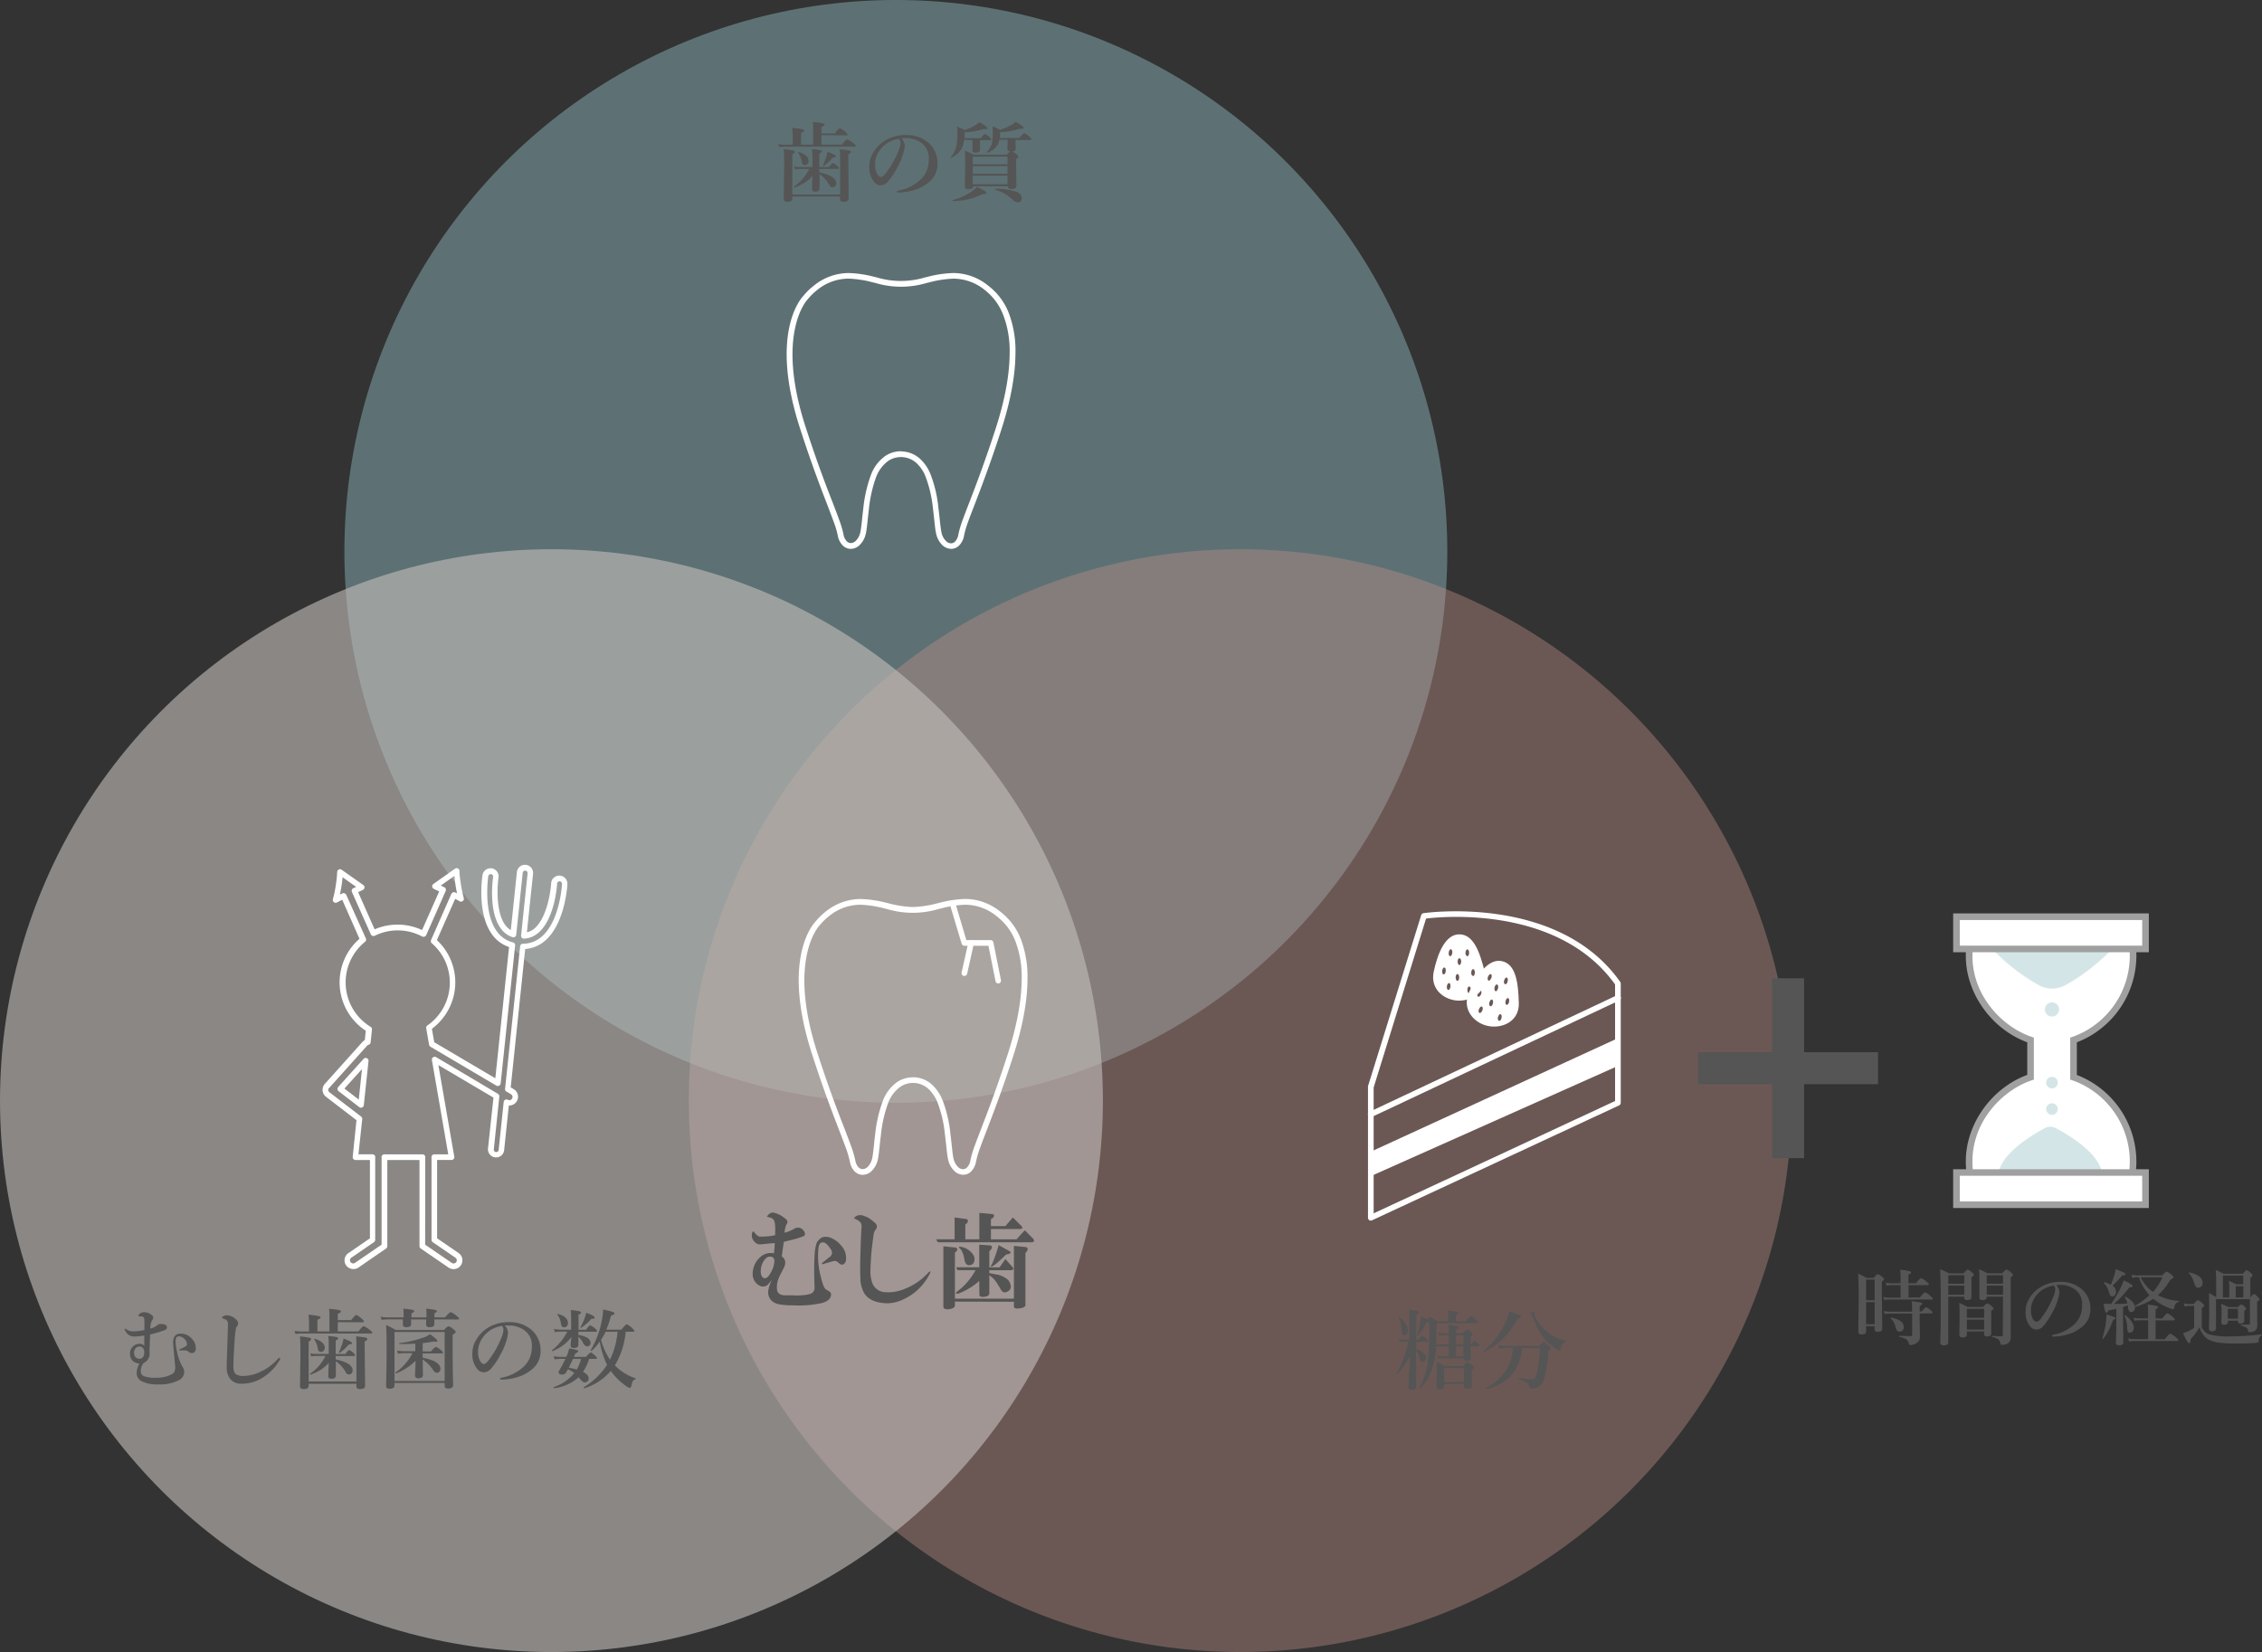<svg xmlns="http://www.w3.org/2000/svg" viewBox="0 0 599.66 438"><rect x="0" y="0" width="599.66" height="438" fill="#333333" stroke="none"/><defs><style>.cls-1{fill:#fff;}.cls-2{fill:#a0a0a0;}.cls-3{opacity:0.45;}.cls-4{fill:#91bdc3;}.cls-5{opacity:0.4;}.cls-6{fill:#be8f84;}.cls-7{opacity:0.6;}.cls-8{fill:#c4bfbc;}.cls-9{fill:#555;}</style></defs><g id="レイヤー_2" data-name="レイヤー 2"><g id="レイヤー_2-2" data-name="レイヤー 2"><path class="cls-1" d="M549.67,285.6v-9.87a23.77,23.77,0,0,0,15.79-22.28,24.88,24.88,0,0,0-1.13-7.43H523.12a24.88,24.88,0,0,0-1.13,7.43c0,10.45,7.48,19.29,16.28,22.28v9.87c-8.8,3-16.28,11.83-16.28,22.28a24.88,24.88,0,0,0,1.13,7.43h41.21a24.88,24.88,0,0,0,1.13-7.43A23.77,23.77,0,0,0,549.67,285.6Z"/><path class="cls-2" d="M565,316.18h-42.5l-.19-.61a26,26,0,0,1-1.17-7.69c0-9.87,6.82-19.39,16.29-22.9v-8.63c-9.47-3.51-16.29-13-16.29-22.9a26,26,0,0,1,1.17-7.69l.19-.61H565l.19.61a25.66,25.66,0,0,1,1.17,7.69,24.66,24.66,0,0,1-15.78,22.9V285a24.66,24.66,0,0,1,15.78,22.9,25.66,25.66,0,0,1-1.17,7.69Zm-41.2-1.75h39.9a24.14,24.14,0,0,0,.91-6.55,22.84,22.84,0,0,0-15.19-21.45l-.6-.2V275.1l.6-.2a22.84,22.84,0,0,0,15.19-21.45,24.14,24.14,0,0,0-.91-6.55h-39.9a24.13,24.13,0,0,0-.9,6.55c0,10.59,7.89,18.8,15.69,21.45l.59.2v11.13l-.59.2c-7.8,2.65-15.69,10.86-15.69,21.45A24.13,24.13,0,0,0,523.77,314.43Z"/><g class="cls-3"><circle class="cls-4" cx="237.49" cy="146.19" r="146.19"/></g><g class="cls-5"><circle class="cls-6" cx="328.79" cy="291.81" r="146.19"/></g><g class="cls-7"><circle class="cls-8" cx="146.19" cy="291.81" r="146.19"/></g><path class="cls-9" d="M217.77,35.83v2.51h5.41c.76-.94,1.23-1.4,1.42-1.4a6.15,6.15,0,0,1,1.6,1c.45.34.68.58.68.71s-.1.24-.3.24H208a9.29,9.29,0,0,0-1.42.13l-.26-.84a7.66,7.66,0,0,0,1.58.18h2.26v-2.2A20.13,20.13,0,0,0,210,33.9c2.14.18,3.2.4,3.2.68s-.27.43-.83.64v3.12h3.19v-4c0-.53,0-1.21-.09-2,2.1.16,3.16.38,3.16.66s-.29.44-.86.65v1.7h3.56c.71-.92,1.17-1.38,1.36-1.38a5.49,5.49,0,0,1,1.43,1q.57.48.57.72c0,.15-.1.22-.29.22Zm-7.72,15.74h12.66V42.26a24.61,24.61,0,0,0-.09-2.7c1.43.15,2.29.27,2.57.34s.4.21.4.39-.23.43-.69.63v2L225,52.6q0,.9-1.29.9a1.18,1.18,0,0,1-.86-.24.8.8,0,0,1-.16-.55V52.1H210.05v.46c0,.63-.4.94-1.21.94a1.42,1.42,0,0,1-.86-.19.68.68,0,0,1-.21-.57l.11-8.7c0-2.17,0-3.68-.14-4.5a22,22,0,0,1,2.5.34c.31.09.47.23.47.41s-.22.42-.66.63Zm5.33-4.92a10.77,10.77,0,0,1-2.23,1.89,15.71,15.71,0,0,1-2.58,1.22h0c-.08,0-.12-.05-.12-.17a.12.12,0,0,1,0-.09,12.16,12.16,0,0,0,4.06-4.7h-2.67a5.65,5.65,0,0,0-1.11.13l-.25-.84a4.91,4.91,0,0,0,1.26.18h3.64V41.69a16.55,16.55,0,0,0-.13-2.17,20.94,20.94,0,0,1,2.23.29c.29.08.43.18.43.33s-.23.36-.69.56v3.58h2.57c.49-.7.84-1.06,1.05-1.06a3.37,3.37,0,0,1,1.1.73c.31.29.46.5.46.63s-.1.23-.3.23h-4.88v.87q4.49,1,4.48,2.9a1.11,1.11,0,0,1-.31.83,1,1,0,0,1-.7.27c-.31,0-.59-.2-.83-.62a8.73,8.73,0,0,0-2.61-2.89l0,3.77c0,.58-.39.88-1.17.88-.54,0-.81-.21-.81-.62,0-.2,0-.66,0-1.41C215.35,47.8,215.37,47.08,215.38,46.65Zm-1-4a1.15,1.15,0,0,1-.33.85,1,1,0,0,1-.71.28c-.42,0-.69-.26-.78-.79a6,6,0,0,0-1-2.58.13.13,0,0,1,0-.07s0-.06.08-.06h.07C213.42,40.81,214.33,41.6,214.33,42.6Zm7.22-1.24q0,.39-.81.36a13.27,13.27,0,0,1-2.51,2.3s0,0,0,0-.14,0-.14-.15,0,0,0,0c.23-.52.49-1.2.78-2a15.37,15.37,0,0,0,.44-1.68C220.79,40.74,221.55,41.14,221.55,41.36Z"/><path class="cls-9" d="M239,36.71a2.85,2.85,0,0,1,.86,1.89,8.46,8.46,0,0,1-.51,2.43,15.84,15.84,0,0,1-1.45,3.32,17.85,17.85,0,0,1-2.56,3.84,2.54,2.54,0,0,1-1.91.94,2.25,2.25,0,0,1-1.74-.9A6.08,6.08,0,0,1,230.46,44a6.69,6.69,0,0,1,1-3.49,9.2,9.2,0,0,1,3.11-3.22,10.33,10.33,0,0,1,5.56-1.5,8.92,8.92,0,0,1,5.71,1.8,7.12,7.12,0,0,1,2.69,5.84,6.09,6.09,0,0,1-2.11,4.74,10.36,10.36,0,0,1-3.41,2,15,15,0,0,1-4.72.88c-.34,0-.51-.08-.51-.23s.15-.23.44-.3a11.71,11.71,0,0,0,5.92-3,7.17,7.17,0,0,0,1.63-2.49,8.29,8.29,0,0,0,.44-2.85,4.93,4.93,0,0,0-2-4.33,7.31,7.31,0,0,0-3.69-1.24h-.56A7.41,7.41,0,0,0,239,36.71Zm-.76.14a7.41,7.41,0,0,0-5.93,4.67A5.84,5.84,0,0,0,232,43.7a4.72,4.72,0,0,0,.57,2.48c.33.51.67.76,1,.76s.9-.49,1.59-1.47a24.61,24.61,0,0,0,3.08-5.64,5.4,5.4,0,0,0,.49-1.95A1.18,1.18,0,0,0,238.28,36.85Z"/><path class="cls-9" d="M255.59,37.06a6.63,6.63,0,0,1-.44,1.91,6,6,0,0,1-2.9,2.84h0a.15.15,0,0,1-.17-.17l0,0a6.82,6.82,0,0,0,1.55-3.41,19.73,19.73,0,0,0,.18-3,16.16,16.16,0,0,0-.1-1.68,13.5,13.5,0,0,1,2,.94,13.72,13.72,0,0,0,2.74-1.23,7.82,7.82,0,0,0,1.19-.88c1.4.8,2.1,1.33,2.1,1.58s-.16.26-.48.26a3.84,3.84,0,0,1-.55,0,16.7,16.7,0,0,1-5,.84v.52c0,.48,0,.83,0,1.05H260c.53-.73.9-1.1,1.1-1.1a3.28,3.28,0,0,1,1.18.78c.32.27.48.48.48.62s-.1.23-.3.23h-2.66v.85l0,1.7c0,.51-.42.76-1.27.76-.5,0-.75-.21-.75-.64l0-1.84v-.83Zm5.94,14c0,.29-.38.44-1.14.44a17.78,17.78,0,0,1-7.72,1.82c-.08,0-.12-.06-.12-.17a.13.13,0,0,1,.07-.12A17.3,17.3,0,0,0,257.26,51,8.89,8.89,0,0,0,259,49.55Q261.53,50.75,261.53,51.11Zm3.37-14a3.75,3.75,0,0,1-.39,1.28,5.19,5.19,0,0,1-2.79,2.16h0a.14.14,0,0,1-.15-.16.09.09,0,0,1,0-.06A4.68,4.68,0,0,0,263,37.74a14.61,14.61,0,0,0,.18-2.64c0-.34,0-.88-.06-1.61a14.18,14.18,0,0,1,2,.94,22.44,22.44,0,0,0,3-1.3,9,9,0,0,0,1.14-.86c1.4.81,2.1,1.34,2.1,1.6s-.16.27-.49.27a4.31,4.31,0,0,1-.54,0,19.1,19.1,0,0,1-5.2.9v.55c0,.27,0,.59,0,1h5.09c.69-.86,1.12-1.29,1.32-1.29a4.25,4.25,0,0,1,1.33.92c.37.3.55.52.55.67s-.1.23-.3.23h-3.91v.62l.07,1.68c0,.44-.29.69-.88.73a9.35,9.35,0,0,1,1.07.74c.35.27.53.49.53.64s-.21.37-.63.67V43.3l.08,6c0,.55-.45.83-1.36.83-.57,0-.85-.21-.85-.63v-.11h-9.2c-.05.51-.49.76-1.34.76a1.07,1.07,0,0,1-.75-.2.83.83,0,0,1-.17-.59l.09-5.72c0-1.37,0-2.6-.09-3.7A18.59,18.59,0,0,1,258.09,41h8.82a7,7,0,0,1,.92-.88c-.51,0-.77-.21-.77-.64l.07-1.7v-.71Zm2.19,6.48v-2h-9.2v2Zm-9.2.53v2h9.2v-2Zm0,2.51v2.25h9.2V46.58Zm13,6a1.05,1.05,0,0,1-.36.83,1.07,1.07,0,0,1-.74.27,2.47,2.47,0,0,1-1.44-.81,10.52,10.52,0,0,0-4.51-2.54s-.06,0-.06-.1.05-.2.14-.2a17.07,17.07,0,0,1,5.55.81C270.41,51.24,270.88,51.82,270.88,52.58Z"/><path class="cls-9" d="M373.73,359.56a17.92,17.92,0,0,1-3.24,4.65l-.07,0a.14.14,0,0,1-.16-.16.08.08,0,0,1,0-.05,28.47,28.47,0,0,0,3.14-8.26H372.2a5.77,5.77,0,0,0-1.11.14l-.25-.86a4.58,4.58,0,0,0,1.29.19h1.49V350.1c0-1.17,0-2.13-.09-2.87a15.66,15.66,0,0,1,2.2.38c.3.09.44.21.44.38s-.23.37-.71.59v6.65H376c.53-.7.88-1.05,1-1.05a3.18,3.18,0,0,1,1.12.73c.3.28.46.49.46.63s-.1.22-.31.22h-2.83v1.93a5.43,5.43,0,0,1,2,1.07,1.62,1.62,0,0,1,.64,1.17,1.24,1.24,0,0,1-.31.86.84.84,0,0,1-.64.28.6.6,0,0,1-.56-.26,3.72,3.72,0,0,1-.31-.91,4.49,4.49,0,0,0-.86-1.81v2l.07,7.45q0,.9-1.17.9c-.61,0-.92-.25-.92-.74,0-.09.05-1.23.15-3.43C373.67,362.35,373.72,360.78,373.73,359.56Zm-.48-6.77a1.3,1.3,0,0,1-.31.9.84.84,0,0,1-.66.32.5.5,0,0,1-.51-.34,4.68,4.68,0,0,1-.2-1.18,9.11,9.11,0,0,0-.79-3.13.09.09,0,0,1,0-.05c0-.1.05-.15.14-.15l0,0C372.49,350.4,373.25,351.6,373.25,352.79Zm10.84,1.2h-1.25a4.41,4.41,0,0,0-1.32.2l-.26-.92a7.79,7.79,0,0,0,1.58.19h1.25a17.3,17.3,0,0,0-.11-2.21c1.83.17,2.75.39,2.75.66s-.25.46-.76.67v.88h1.89c.56-.63.92-.94,1.08-.94s.53.25,1.08.75c.27.25.41.45.41.6s-.19.32-.57.62v1.91H390c.41-.63.71-.94.92-.94s.47.23.92.68c.24.24.35.42.35.56s-.1.23-.3.23h-2c0,.59,0,1.28.05,2.07,0,.54,0,.87,0,1,0,.53-.38.79-1.13.79q-.78,0-.78-.66H382.4a5.11,5.11,0,0,0-1.14.15l-.25-.85a6.65,6.65,0,0,0,1.39.17h1.69v-2.65h-3.4c0,.48-.08,1.11-.14,1.89a18,18,0,0,1-1.5,5.67,11.05,11.05,0,0,1-2.53,3.55h0a.25.25,0,0,1-.15-.09.19.19,0,0,1-.07-.14.06.06,0,0,1,0,0,18,18,0,0,0,2.19-6.72,56.63,56.63,0,0,0,.42-7.81c0-1.18,0-2.16-.09-2.95a1.17,1.17,0,0,1-.7.31,15.73,15.73,0,0,1-2.2,3.47.12.12,0,0,1-.1,0c-.09,0-.14,0-.14-.1a0,0,0,0,1,0,0,27,27,0,0,0,.76-3.2,15.11,15.11,0,0,0,.2-1.78,10.72,10.72,0,0,1,2.14.9c0-.18,0-.49,0-.92.78.4,1.54.82,2.3,1.27h2.82v-1.13c0-.43,0-1-.11-1.72,1.85.19,2.78.44,2.78.74s-.22.43-.66.59v1.52h2.71c.72-.92,1.16-1.38,1.33-1.38s.61.31,1.32.94c.36.34.55.59.55.74s-.12.23-.35.23H380.84v.55c0,2.08-.06,3.77-.13,5.06h3.38Zm4,12.95h-5.22v.59c0,.55-.39.83-1.17.83-.59,0-.88-.23-.88-.68l.07-4.22c0-.95,0-1.75-.07-2.39a17.15,17.15,0,0,1,2.23,1.13h4.78c.61-.71,1-1.06,1.16-1.06a3.64,3.64,0,0,1,1.27.79c.33.27.5.48.5.64s-.22.43-.65.77V364l.07,3.35c0,.56-.42.83-1.26.83-.55,0-.83-.22-.83-.67Zm0-.53v-3.69h-5.22v3.69ZM386,354v2.41h2V354Zm0,5.59h2v-2.65h-2Z"/><path class="cls-9" d="M403.24,349.09c0,.29-.32.46-.95.51a21.74,21.74,0,0,1-4,5.51,20.08,20.08,0,0,1-4.77,3.3h0c-.12,0-.18-.06-.18-.2a.14.14,0,0,1,0-.06,21.19,21.19,0,0,0,5.58-7.14,14.75,14.75,0,0,0,1.18-3.36C402.2,348.34,403.24,348.82,403.24,349.09Zm.24,8.28a12.07,12.07,0,0,1-3,7.48,13.89,13.89,0,0,1-6.54,3.49c-.1,0-.15,0-.15-.2s0-.07,0-.08a14.7,14.7,0,0,0,5.47-4.77,13.47,13.47,0,0,0,1.83-5.92h-1.74a11.27,11.27,0,0,0-1.93.18l-.26-.93a10.53,10.53,0,0,0,2.12.22H408c.69-.67,1.11-1,1.26-1s.61.3,1.31.92c.37.34.55.59.55.73s-.22.36-.66.67a30.29,30.29,0,0,1-1.2,7.74,3.57,3.57,0,0,1-1.06,1.57,3,3,0,0,1-2,.64,1,1,0,0,1-.61-.11,1,1,0,0,1-.24-.53,1.64,1.64,0,0,0-.77-1,9.07,9.07,0,0,0-1.86-.74s-.07-.06-.07-.16,0-.25.12-.23a26.19,26.19,0,0,0,3.41.38.87.87,0,0,0,.78-.44,6,6,0,0,0,.51-1.47,37,37,0,0,0,.75-6.43Zm11.69-1.89c.05,0,.07.06.07.15s0,.18-.1.2a1.44,1.44,0,0,0-.89.51,3.42,3.42,0,0,0-.47,1.09c-.1.45-.22.67-.38.67a2.55,2.55,0,0,1-1-.51,15.76,15.76,0,0,1-2.48-2.11,13.1,13.1,0,0,1-2.06-2.85,34.41,34.41,0,0,1-1.63-3.71,1.09,1.09,0,0,0-.3-.41.29.29,0,0,1-.18-.25c0-.1.12-.2.37-.29a1.32,1.32,0,0,1,.53-.13c.15,0,.22.06.22.18l-.11.42a1.32,1.32,0,0,0,.14.5,11.64,11.64,0,0,0,8.28,6.54Z"/><path class="cls-9" d="M46.49,362.8q-.6-6.41-.6-6.85,0-2.34,2-2.37a4,4,0,0,1,3.1,1.49,3.52,3.52,0,0,1,.92,2.35,1.45,1.45,0,0,1-.32,1,.8.8,0,0,1-.65.31,1.3,1.3,0,0,1-1-.38,1.43,1.43,0,0,0-1-.33l-.22,0-.91,0c-.21,0-.32,0-.32-.14s.17-.17.5-.3a7.93,7.93,0,0,0,1.13-.57c.3-.17.46-.35.46-.55A2,2,0,0,0,48.9,355a2.12,2.12,0,0,0-1.47-.71.77.77,0,0,0-.7.39,2,2,0,0,0-.18.92A14.09,14.09,0,0,0,47,358.7a13.75,13.75,0,0,0,1.35,3.64,2.22,2.22,0,0,1,.48,1.54,2.47,2.47,0,0,1-1.34,2,10.85,10.85,0,0,1-5.6,1.16,8.74,8.74,0,0,1-4.33-.84A2.37,2.37,0,0,1,36.23,364a5.44,5.44,0,0,1,.73-2.48,2.9,2.9,0,0,1-1.84-.78,2.69,2.69,0,0,1-.66-1.87,2.49,2.49,0,0,1,.76-1.85,2.2,2.2,0,0,1,1.61-.72,1.61,1.61,0,0,1,1.42.51c0-1,0-1.57,0-1.86s0-.62,0-.87a17.64,17.64,0,0,1-2.7.27A2.53,2.53,0,0,1,33.31,353a1.3,1.3,0,0,1-.26-.57c0-.12.05-.17.14-.17h0a.85.85,0,0,1,.25.13,3.76,3.76,0,0,0,.38.24,3,3,0,0,0,1.47.36,15.21,15.21,0,0,0,3-.36V350.2c0-.74-.23-1.13-.68-1.18L37,349q-.3,0-.3-.18c0-.12.11-.28.34-.49a1.75,1.75,0,0,1,1.15-.43,3.2,3.2,0,0,1,1.65.48c.51.31.77.61.79.92a1.46,1.46,0,0,1-.37.84,4.61,4.61,0,0,0-.4,2.1,4.66,4.66,0,0,0,1.87-.9,1.33,1.33,0,0,1,.85-.32,3.8,3.8,0,0,1,1.1.16.72.72,0,0,1,.57.74.65.65,0,0,1-.23.55,3.45,3.45,0,0,1-.75.34c-.87.31-2,.65-3.47,1l-.16,3.79c0,.57,0,.91,0,1a2.65,2.65,0,0,1-1.58,2.77,3.59,3.59,0,0,0-.74,2.15,1.37,1.37,0,0,0,.92,1.37,8.58,8.58,0,0,0,3.08.39,10.13,10.13,0,0,0,2.67-.3,8,8,0,0,0,1.41-.56,1.55,1.55,0,0,0,1-1.44ZM37.1,357a1.52,1.52,0,0,0-1.08.37,1.81,1.81,0,0,0-.48,1.33,1.64,1.64,0,0,0,.46,1.22,1.39,1.39,0,0,0,1,.32,1.11,1.11,0,0,0,.94-.5,2.08,2.08,0,0,0,.3-1.18,1.64,1.64,0,0,0-.39-1.21A1,1,0,0,0,37.1,357Z"/><path class="cls-9" d="M62.8,351.69a2.68,2.68,0,0,0-.24.39,32.56,32.56,0,0,0-.4,4.05q-.27,3.63-.27,5.95a3.14,3.14,0,0,0,.53,2.19,3.46,3.46,0,0,0,2.21.53,11,11,0,0,0,5-1.4,12.93,12.93,0,0,0,4-3.1c.18-.21.31-.31.42-.31s.22.08.22.24a2,2,0,0,1-.3.64A13.22,13.22,0,0,1,70,365a10.3,10.3,0,0,1-6.13,1.86A3.51,3.51,0,0,1,61,365.54a4.7,4.7,0,0,1-.9-3v-.18c0-1.41.1-3.44.18-6.06.08-2.33.13-4,.16-5.06a1.92,1.92,0,0,0-.18-1,1.39,1.39,0,0,0-.7-.5c-.47-.18-.7-.31-.7-.4s.13-.28.39-.41a2.46,2.46,0,0,1,1-.2,3.53,3.53,0,0,1,2.22,1,1.59,1.59,0,0,1,.66,1.18A1.35,1.35,0,0,1,62.8,351.69Z"/><path class="cls-9" d="M89.54,350.54V353H95c.76-.93,1.23-1.4,1.42-1.4a6,6,0,0,1,1.6,1c.45.33.68.57.68.7s-.1.24-.3.24H79.77a9.48,9.48,0,0,0-1.42.14l-.26-.85a7.73,7.73,0,0,0,1.58.18h2.26v-2.2a19.74,19.74,0,0,0-.16-2.23c2.14.17,3.2.39,3.2.67s-.27.43-.83.64V353h3.19v-4c0-.53,0-1.2-.09-2,2.11.17,3.16.39,3.16.66s-.29.44-.86.65V350H93.1c.72-.92,1.17-1.38,1.36-1.38a5.49,5.49,0,0,1,1.43,1q.57.48.57.72c0,.15-.1.23-.29.23Zm-7.72,15.73H94.49V357a24.38,24.38,0,0,0-.09-2.69c1.43.15,2.28.26,2.56.33s.4.21.4.4-.23.42-.68.62v2l.11,9.72q0,.9-1.29.9a1.23,1.23,0,0,1-.86-.23.82.82,0,0,1-.15-.55v-.62H81.82v.46c0,.63-.4.94-1.2.94a1.43,1.43,0,0,1-.87-.19.68.68,0,0,1-.21-.57l.11-8.69c0-2.18-.05-3.68-.14-4.51a21.58,21.58,0,0,1,2.5.34c.31.09.47.23.47.42s-.22.42-.66.62Zm5.33-4.92a10.77,10.77,0,0,1-2.23,1.89,14.58,14.58,0,0,1-2.58,1.22h0c-.08,0-.12-.05-.12-.16s0-.08,0-.09a12.26,12.26,0,0,0,4.06-4.71H83.61a5.77,5.77,0,0,0-1.11.14l-.24-.85a4.78,4.78,0,0,0,1.25.18h3.64v-2.59a16.55,16.55,0,0,0-.13-2.17,20.94,20.94,0,0,1,2.23.29c.29.08.43.19.43.33s-.23.36-.69.56V359h2.58c.48-.7.83-1.05,1-1.05a3.19,3.19,0,0,1,1.1.73c.31.28.46.49.46.63s-.1.22-.3.22H89v.88c3,.66,4.48,1.63,4.48,2.89a1.13,1.13,0,0,1-.31.84.94.94,0,0,1-1.53-.35,8.67,8.67,0,0,0-2.61-2.9l0,3.77c0,.59-.39.88-1.17.88-.54,0-.81-.21-.81-.62,0-.19,0-.66,0-1.4C87.13,362.5,87.14,361.79,87.15,361.35ZM86.1,357.3a1.15,1.15,0,0,1-.33.85,1,1,0,0,1-.71.28c-.42,0-.69-.26-.78-.78a6.09,6.09,0,0,0-1-2.59l0-.06c0-.05,0-.07.08-.07h.07C85.19,355.52,86.1,356.3,86.1,357.3Zm7.22-1.24q0,.4-.81.36a13.27,13.27,0,0,1-2.51,2.3.05.05,0,0,1,0,0c-.09,0-.14-.06-.14-.16a.43.43,0,0,0,0,0c.23-.52.49-1.19.78-2a14.26,14.26,0,0,0,.44-1.68C92.56,355.44,93.32,355.85,93.32,356.06Z"/><path class="cls-9" d="M115.14,349.81c0,.45,0,.9,0,1.33s-.42.73-1.26.73c-.6,0-.9-.21-.9-.64l0-1.27v-.15h-4c0,.44,0,.88,0,1.31s-.42.75-1.25.75c-.61,0-.92-.22-.92-.68l0-1.38h-4.18a10,10,0,0,0-1.47.13l-.26-.84a9,9,0,0,0,1.73.18H107v-.62c0-.52,0-1.09-.09-1.7a23.68,23.68,0,0,1,2.5.33c.27.07.4.18.4.33s-.25.38-.73.58v1.08h4c0-.91,0-1.69-.09-2.32a22.6,22.6,0,0,1,2.41.35c.27.08.4.2.4.36s-.21.33-.63.53v1.08H118c.81-.94,1.31-1.4,1.49-1.4a5.65,5.65,0,0,1,1.55,1q.66.51.66.72c0,.15-.1.23-.3.23Zm-10.56,16.85v.62c0,.62-.43.92-1.29.92-.63,0-.94-.24-.94-.74q.14-4.48.14-10.17,0-3.45-.12-6a26.82,26.82,0,0,1,2.49,1.32h12.86c.64-.68,1-1,1.19-1a3.76,3.76,0,0,1,1.34.85c.36.28.55.51.55.66a.32.32,0,0,1-.13.27,6.42,6.42,0,0,1-.68.52v2.18q0,6.61.13,11.13c0,.61-.43.92-1.3.92-.63,0-.94-.24-.94-.73v-.77Zm13.3-.52v-13h-13.3v13Zm-7.71-5.37a15,15,0,0,1-5.16,3.35h0c-.12,0-.18-.08-.18-.23a.05.05,0,0,1,0,0,13.91,13.91,0,0,0,4.52-5.13h-2.48a9,9,0,0,0-1.36.14l-.24-.84a7.21,7.21,0,0,0,1.53.18h3.29v-2c-1.28.07-2.66.11-4.16.11-.06,0-.09,0-.09-.11s0-.13.09-.14a27.9,27.9,0,0,0,6-1.38,5.65,5.65,0,0,0,2.09-1c.83.65,1.35,1.08,1.55,1.26s.38.41.38.53-.11.24-.34.24a2.46,2.46,0,0,1-.56-.1c-1.22.22-2.23.37-3,.46v2.19h2.21c.68-.8,1.12-1.19,1.31-1.19a4.4,4.4,0,0,1,1.33.85c.37.29.55.51.55.64s-.09.22-.29.22h-5.11v1.15q4.69.93,4.7,2.93a1.06,1.06,0,0,1-.3.81.86.86,0,0,1-.63.25.85.85,0,0,1-.6-.23,8.69,8.69,0,0,1-.75-1,9.34,9.34,0,0,0-2.42-2.28l.07,4.12c0,.57-.41.85-1.24.85-.57,0-.85-.25-.85-.74,0-.21,0-.75.06-1.63S110.16,361.38,110.17,360.77Z"/><path class="cls-9" d="M133.81,351.41a2.85,2.85,0,0,1,.86,1.89,8.51,8.51,0,0,1-.51,2.44,16,16,0,0,1-1.45,3.31,17.85,17.85,0,0,1-2.56,3.84,2.54,2.54,0,0,1-1.91.94,2.24,2.24,0,0,1-1.74-.89,6.12,6.12,0,0,1-1.27-4.19,6.73,6.73,0,0,1,1-3.5,9.2,9.2,0,0,1,3.11-3.22,10.42,10.42,0,0,1,5.56-1.49,9,9,0,0,1,5.71,1.79,7.14,7.14,0,0,1,2.69,5.84,6.06,6.06,0,0,1-2.11,4.74,10.56,10.56,0,0,1-3.41,2,15.25,15.25,0,0,1-4.72.87c-.34,0-.5-.08-.5-.23s.14-.23.43-.29a11.79,11.79,0,0,0,5.92-3,7.11,7.11,0,0,0,1.63-2.5A8.29,8.29,0,0,0,141,357a4.9,4.9,0,0,0-2-4.32,7.22,7.22,0,0,0-3.69-1.25h-.56A7.41,7.41,0,0,0,133.81,351.41Zm-.76.14a7.41,7.41,0,0,0-5.93,4.67,5.84,5.84,0,0,0-.39,2.18,4.72,4.72,0,0,0,.57,2.48c.33.51.67.76,1,.76s.9-.49,1.59-1.47a24.35,24.35,0,0,0,3.08-5.63,5.49,5.49,0,0,0,.49-2A1.16,1.16,0,0,0,133.05,351.55Z"/><path class="cls-9" d="M151.51,354.47a11.59,11.59,0,0,1-5.07,3.76h0c-.09,0-.13-.05-.13-.16a.08.08,0,0,1,0-.07,14.53,14.53,0,0,0,4.07-4.95h-1.71a11.3,11.3,0,0,0-1.56.14l-.26-.84a9.2,9.2,0,0,0,1.75.18h2.81v-3c0-.68,0-1.41-.11-2.19a16.87,16.87,0,0,1,2.27.31c.3.08.46.2.46.35s-.22.37-.66.56v4h2c.53-.78.9-1.17,1.1-1.17a3.81,3.81,0,0,1,1.27.82c.35.28.53.5.53.65s-.1.22-.3.22h-4.64v.84c2.14.38,3.22,1.08,3.22,2.11a.9.9,0,0,1-.29.7.85.85,0,0,1-.61.24c-.37,0-.73-.31-1.08-.92a5.34,5.34,0,0,0-1.24-1.65v.16l0,1.95c0,.58-.39.88-1.17.88a1,1,0,0,1-.72-.18,1,1,0,0,1-.15-.65A20.6,20.6,0,0,1,151.51,354.47Zm3.05,9.26c1,.53,1.5,1.1,1.5,1.73a1,1,0,0,1-.31.77.89.89,0,0,1-.65.27,1,1,0,0,1-.71-.24,14.57,14.57,0,0,1-1-1.11,11.7,11.7,0,0,1-6.48,2.9c-.09,0-.14-.05-.14-.18s0-.11.06-.13a11.48,11.48,0,0,0,5.42-3.73,11.72,11.72,0,0,0-1.67-1l-.5.86a1.15,1.15,0,0,1-1,.57,1.35,1.35,0,0,1-.75-.19.46.46,0,0,1-.26-.38,1.14,1.14,0,0,1,.22-.59,26.1,26.1,0,0,0,1.6-3h-1.3a11.07,11.07,0,0,0-1.55.13l-.25-.84a9.2,9.2,0,0,0,1.75.18h1.59l.11-.26a10.19,10.19,0,0,0,.65-2c1.21.23,1.91.39,2.11.46a.34.34,0,0,1,.27.33c0,.19-.23.37-.7.52l-.42.95h3.2c.65-.77,1.07-1.15,1.26-1.15s.53.27,1.14.8c.33.3.49.52.49.65s-.1.23-.3.23h-1.76A13.64,13.64,0,0,1,154.56,363.73Zm-4-12.89a1,1,0,0,1-.33.8.93.93,0,0,1-.66.26.68.68,0,0,1-.63-.28,4.77,4.77,0,0,1-.31-1.15,4.3,4.3,0,0,0-.88-1.94.31.31,0,0,1,0-.08c0-.06,0-.09.1-.09h0C149.68,348.82,150.57,349.65,150.57,350.84Zm2.34,12.25a10.33,10.33,0,0,0,1.14-2.8H151.9l-1.12,2.34A18.18,18.18,0,0,1,152.91,363.09Zm4.72-13.79c0,.16,0,.26-.16.29a2.83,2.83,0,0,1-.66.05,13.49,13.49,0,0,1-2.75,2.39.07.07,0,0,1-.06,0c-.09,0-.14,0-.14-.11a.06.06,0,0,1,0,0,13.07,13.07,0,0,0,1.08-2.31,7.27,7.27,0,0,0,.48-1.56C156.9,348.59,157.63,349,157.63,349.3Zm1.36,6.4a14.07,14.07,0,0,1-2.14,2.45.1.1,0,0,1-.07,0c-.12,0-.18,0-.18-.13a.09.09,0,0,1,0-.05,23.93,23.93,0,0,0,2.92-7.68,17.86,17.86,0,0,0,.38-3.11c1.38.31,2.23.52,2.55.64s.46.26.46.42-.3.44-.91.57a25.26,25.26,0,0,1-1.27,3.73h4c.78-.95,1.26-1.43,1.45-1.43a5.08,5.08,0,0,1,1.4,1c.4.36.6.61.6.74s-.1.23-.3.23h-2A20.86,20.86,0,0,1,163,362a13.78,13.78,0,0,0,5.45,3.42.12.12,0,0,1,.08.11.14.14,0,0,1-.1.14,1.35,1.35,0,0,0-.69.55,4.67,4.67,0,0,0-.35,1.11,1.69,1.69,0,0,1-.21.55.29.29,0,0,1-.25.09,3.18,3.18,0,0,1-1.14-.62,16.75,16.75,0,0,1-3.87-3.88,15.18,15.18,0,0,1-7,4.6h0c-.11,0-.16-.07-.16-.21a.09.09,0,0,1,0-.07,18.9,18.9,0,0,0,6.17-5.93A23.13,23.13,0,0,1,159,355.7Zm.35-.48a16.85,16.85,0,0,0,2.39,5.27,21.6,21.6,0,0,0,2-7.4h-3.17A18.52,18.52,0,0,1,159.34,355.22Z"/><path class="cls-9" d="M205.38,329.56l-3.5.33a1.92,1.92,0,0,1-1.75-.55,2.5,2.5,0,0,1-.76-2.41c.07-.29.22-.43.44-.43a4.85,4.85,0,0,0,1.31,1.31,7.41,7.41,0,0,0,1.86,0,12.6,12.6,0,0,0,2.51-.33c.08-2.11,0-3.43-.32-3.94a1.4,1.4,0,0,0-.77-.65c-.22-.08-.58-.18-1.09-.33a2.45,2.45,0,0,1,.87-.88,1.44,1.44,0,0,1,1.2-.11,7.28,7.28,0,0,1,2.41,1.21,7.49,7.49,0,0,1,.77.65.82.82,0,0,1,.11.88,5.15,5.15,0,0,0-.66,2.51,9.73,9.73,0,0,0,2.62-1.09,1.8,1.8,0,0,1,2.41.55c.44.58.47,1.05.11,1.42a21,21,0,0,1-3.17,1l-2.19.55-.55,3.83c1,.73,1.21,1.75.55,3.06s-1.17,2.26-1.31,2.63A6.15,6.15,0,0,0,206,342c.15.87.77,1.35,1.86,1.42h2.19a10.88,10.88,0,0,0,2.18,0,9.27,9.27,0,0,0,2.41-.33,1.65,1.65,0,0,0,1.31-1.64c-.07-1.6-.11-3.21-.11-4.81,0-1.17,0-2.41.11-3.72a12.72,12.72,0,0,1,.44-3.06,3,3,0,0,1,1.75-1.86,3.65,3.65,0,0,1,2.63.43,6.59,6.59,0,0,1,2.18,1.75,4.85,4.85,0,0,1,1.32,3.94,1.52,1.52,0,0,1-.55,1,.82.82,0,0,1-1,0c-.21-.15-.51-.37-.87-.66a1.14,1.14,0,0,0-.88-.11l-2.73.77c-.29.14-.4.07-.33-.22l1.86-1.53a1.4,1.4,0,0,0,.44-2.19c-.88-1.39-1.68-2-2.41-1.75-.51.15-.8.8-.87,2a19.54,19.54,0,0,0,0,3.06,22.2,22.2,0,0,0,.65,3.94q.66,2.83,1.32,3.39a9.58,9.58,0,0,1,.87.55.9.9,0,0,1,.55.76c0,1.17-.91,2-2.74,2.41a29,29,0,0,1-7.43.54,19.3,19.3,0,0,1-3.18-.21,4.11,4.11,0,0,1-2.4-1,3.1,3.1,0,0,1-.88-2.73,7.83,7.83,0,0,1,1-2.85l-.88,1a1.86,1.86,0,0,1-2.51.54,3.43,3.43,0,0,1-1.75-3.39,5.88,5.88,0,0,1,2-4.15,4.12,4.12,0,0,1,3.61-1A20.28,20.28,0,0,0,205.38,329.56Zm-1.31,3.61c-.58,0-1.13.4-1.64,1.2a5.18,5.18,0,0,0-.76,2.84q.11,1.43.87,1.65c.58.14,1.13-.26,1.64-1.21a6.42,6.42,0,0,0,1.09-3.06C205.35,333.64,205,333.17,204.07,333.17Z"/><path class="cls-9" d="M226.38,323a1.94,1.94,0,0,1,1.1-.77,2.68,2.68,0,0,1,1.75.22,5.2,5.2,0,0,1,1.64.87,13,13,0,0,1,1.2,1,1.19,1.19,0,0,1,0,1.75,3.87,3.87,0,0,0-.44,1q-.54,3.94-.65,5.47c-.15,2.12-.22,3.57-.22,4.38a9,9,0,0,0,.33,2.73,3.8,3.8,0,0,0,3.72,2.95,11.06,11.06,0,0,0,5-.87,16.47,16.47,0,0,0,6.34-4.38c.66-.51.69-.25.11.77a14.61,14.61,0,0,1-7.44,6.67,9.47,9.47,0,0,1-4.92.66c-2.33-.29-3.94-1.17-4.81-2.63a8,8,0,0,1-1-4c-.07-1.61-.07-3.61,0-6q.23-7.44.33-7.44a2.93,2.93,0,0,0-.11-.87C228.21,324,227.55,323.51,226.38,323Z"/><path class="cls-9" d="M248.15,328.57h4.92v-5.79l3.17.43c.44.22.48.59.11,1.1l-.44.33v3.93h3.72v-7l3.5.33c.51.15.55.48.11,1l-.54.32v1.86h3.82l2-2.29,2.19,2.18c.44.44.4.73-.11.88H262.7v2.73h6.78l2.18-2.4,2.19,2.19c.44.51.37.83-.22,1h-25Zm5,16.52v1c0,.51-.47.84-1.42,1s-1.64-.07-1.64-.66v-16l3.28.33c.51.22.55.59.11,1.1l-.33.21v12.25h15.64v-14l3.28.33c.44.15.48.55.11,1.21l-.33.32V346c0,.44-.51.73-1.53.88s-1.53,0-1.53-.55v-1.2Zm6.45-5.47a17.85,17.85,0,0,1-5.36,3.28c-.58.22-.83.15-.76-.22a13.4,13.4,0,0,1,1.2-1,17.65,17.65,0,0,0,3.94-4.92h-4.81l-.33-.77h6.12v-6l3,.21c.43.15.47.52.11,1.1l-.44.44V336H265l1.53-2.19,1.86,2.08c.37.44.29.73-.22.88h-5.9v.76c1.09.22,1.86.37,2.3.44a6.17,6.17,0,0,1,2.18,1,2.37,2.37,0,0,1,1.1,1.54,1.42,1.42,0,0,1-.33,1.64c-.95.73-1.68.65-2.19-.22a22.34,22.34,0,0,0-1.75-2.74,13.54,13.54,0,0,0-1.31-1.09v4.81c0,.44-.37.73-1.1.88-1,.14-1.53,0-1.53-.55Zm-2.18-4.26c-.95.29-1.54-.19-1.75-1.43a7.08,7.08,0,0,0-.77-2.4,4.58,4.58,0,0,0-.55-.66c-.22-.29-.14-.4.22-.33a4.83,4.83,0,0,1,3.39,2.08,2.17,2.17,0,0,1,.33,1.75A1.3,1.3,0,0,1,257.45,335.36Zm9.29-2.74c-.8.8-1.67,1.61-2.62,2.41-1.24,1-1.64,1-1.21.22a2.55,2.55,0,0,0,.33-.66,33.59,33.59,0,0,0,1.53-4.48l2.74,1.53c.65.36.58.65-.22.87Z"/><path class="cls-9" d="M494.7,351.59V353c0,.54-.39.81-1.16.81-.6,0-.9-.22-.9-.68l.1-9.39c0-2.42-.05-4.43-.14-6.05a21.37,21.37,0,0,1,2.25,1.12h1.87c.56-.67.91-1,1.07-1a3.48,3.48,0,0,1,1.2.75c.32.23.48.43.48.59s-.19.38-.58.67v2.05l.1,10.38c0,.57-.4.85-1.2.85-.55,0-.82-.22-.82-.67v-.79Zm2.27-6.85v-5.47H494.7v5.47Zm0,6.35v-5.85H494.7v5.85Zm9-10.36V344h3q1.1-1.38,1.38-1.38a5.31,5.31,0,0,1,1.43,1c.42.35.62.58.62.71s-.09.21-.29.21H500.81a7.75,7.75,0,0,0-1.28.13l-.24-.8a7.13,7.13,0,0,0,1.46.17h3.1v-3.31h-2.47a8.1,8.1,0,0,0-1.24.12l-.24-.8a6.14,6.14,0,0,0,1.44.17h2.51v-1.85a14.23,14.23,0,0,0-.12-1.72c1.93.17,2.9.41,2.9.7s-.23.41-.7.58v2.29h2q1.08-1.35,1.35-1.35a5,5,0,0,1,1.44.94c.43.34.64.57.64.7s-.09.22-.29.22Zm2.95,7.52v2.39l.06,3.5a3.33,3.33,0,0,1-.12,1.05,1.56,1.56,0,0,1-.38.58,2.84,2.84,0,0,1-2.1.81.33.33,0,0,1-.35-.29,1.68,1.68,0,0,0-.75-1.25,7,7,0,0,0-1.76-.62c-.05,0-.08-.06-.08-.15s0-.11.08-.11c1,0,2,.08,3,.08.26,0,.39-.11.39-.35v-5.64h-6a8.67,8.67,0,0,0-1.28.12l-.25-.8a6.68,6.68,0,0,0,1.46.18h6.05v-1a14.38,14.38,0,0,0-.11-1.75,18.76,18.76,0,0,1,2.3.31c.34.08.51.2.51.35s-.23.38-.67.61v1.44h.52c.63-.76,1-1.13,1.21-1.13a3.87,3.87,0,0,1,1.19.81q.48.4.48.6c0,.14-.1.22-.28.22Zm-4.21,3.45q0,1.35-1.2,1.35a.73.73,0,0,1-.66-.36,3.65,3.65,0,0,1-.39-1,3.91,3.91,0,0,0-1.28-2.17.09.09,0,0,1,0-.06c0-.08.05-.12.14-.12h0C503.54,349.76,504.67,350.56,504.67,351.7Z"/><path class="cls-9" d="M520.73,343.78H516.5v12.06c0,.57-.41.85-1.24.85-.6,0-.9-.26-.9-.79.1-2.76.14-6,.14-9.66q0-6-.16-9.74a19.15,19.15,0,0,1,2.31,1.1h3.88c.58-.65.94-1,1.1-1a3.63,3.63,0,0,1,1.18.77c.32.26.48.46.48.61s-.21.39-.64.65v.87l0,4.44c0,.49-.39.74-1.18.74-.52,0-.78-.21-.78-.64Zm0-3.43V338.1H516.5v2.25Zm0,2.93v-2.43H516.5v2.43ZM526,353h-4.59v.76a.74.74,0,0,1-.31.68,1.68,1.68,0,0,1-.83.16q-.84,0-.84-.69l.06-4.38c0-1.59,0-3-.11-4.1a18.43,18.43,0,0,1,2.22,1.07h4.14c.56-.63.91-.94,1.06-.94a2.76,2.76,0,0,1,1.16.73c.35.27.53.48.53.63s-.21.34-.61.6v1l0,5c0,.55-.37.83-1.12.83q-.78,0-.78-.66Zm0-3.62V347h-4.59v2.38Zm0,3.12v-2.62h-4.59v2.62Zm5-8.73h-4.31v.11c0,.54-.37.81-1.1.81-.57,0-.86-.22-.86-.65l0-5.09c0-.9,0-1.73-.09-2.46a21.83,21.83,0,0,1,2.24,1.1h3.9c.59-.65,1-1,1.14-1a3.66,3.66,0,0,1,1.21.79c.33.29.5.51.5.65s-.2.41-.59.63v2.62l0,13.32a1.91,1.91,0,0,1-.44,1.31,2.46,2.46,0,0,1-1.9.63c-.24,0-.38-.11-.4-.31a1.5,1.5,0,0,0-.56-1.14,4.86,4.86,0,0,0-1.6-.62c-.05,0-.07-.07-.07-.16s0-.13.07-.13c1.1.07,1.95.11,2.54.11.17,0,.26-.11.26-.31Zm0-3.43V338.1h-4.31v2.25Zm0,2.93v-2.43h-4.31v2.43Z"/><path class="cls-9" d="M545.13,340.73a2.67,2.67,0,0,1,.81,1.78,8.12,8.12,0,0,1-.48,2.32,15.13,15.13,0,0,1-1.38,3.14,17.28,17.28,0,0,1-2.42,3.64,2.44,2.44,0,0,1-1.82.9,2.16,2.16,0,0,1-1.65-.86,5.75,5.75,0,0,1-1.2-4,6.3,6.3,0,0,1,.94-3.31,8.62,8.62,0,0,1,3-3.06,9.83,9.83,0,0,1,5.27-1.42,8.44,8.44,0,0,1,5.41,1.71,6.73,6.73,0,0,1,2.56,5.54,5.78,5.78,0,0,1-2,4.49,10.17,10.17,0,0,1-3.24,1.94,14.3,14.3,0,0,1-4.48.83c-.32,0-.48-.07-.48-.22s.14-.21.42-.28a11.18,11.18,0,0,0,5.61-2.85,6.76,6.76,0,0,0,1.55-2.37,7.75,7.75,0,0,0,.41-2.7,4.65,4.65,0,0,0-1.91-4.1,6.84,6.84,0,0,0-3.5-1.19H546A6.3,6.3,0,0,0,545.13,340.73Zm-.73.12a7.05,7.05,0,0,0-5.62,4.43,5.49,5.49,0,0,0-.37,2.07,4.51,4.51,0,0,0,.54,2.36c.31.48.64.72,1,.72s.85-.47,1.5-1.4a23.23,23.23,0,0,0,2.93-5.34,5.19,5.19,0,0,0,.46-1.86A1.12,1.12,0,0,0,544.4,340.85Z"/><path class="cls-9" d="M560.83,349.51q0,.27-.66.42a16.14,16.14,0,0,1-2.57,5s0,.05-.06.05a.21.21,0,0,1-.11-.05.12.12,0,0,1-.07-.13,30.53,30.53,0,0,0,.81-3.39,20.55,20.55,0,0,0,.27-2.9,19,19,0,0,1,2,.67C560.71,349.26,560.83,349.39,560.83,349.51Zm-1.18-3.79a28.44,28.44,0,0,0,2.47-4.14,21.93,21.93,0,0,0,.87-2.12c1.59.73,2.38,1.23,2.38,1.51s-.29.34-.86.32a31,31,0,0,1-2,2.42c-.51.54-1.22,1.21-2.11,2,.66,0,1.85,0,3.56-.11a4.48,4.48,0,0,0-.7-1.68.09.09,0,0,1,0-.05c0-.07.05-.1.14-.1h.06c1.69.92,2.53,1.9,2.53,2.93a1.22,1.22,0,0,1-.33.88.84.84,0,0,1-.63.28c-.53,0-.84-.43-.91-1.31q0-.07,0-.24a1.06,1.06,0,0,0,0-.21l-1.29.41v3.12l.07,6.23q0,.81-1.11.81c-.58,0-.87-.21-.87-.65.08-1.5.12-3.08.12-4.76V347c-.75.18-1.46.32-2.14.44q-.18.6-.45.6c-.16,0-.3-.17-.41-.52s-.22-.92-.39-1.85c.34,0,.72,0,1.13,0Zm-.07-5.1c.22-.5.51-1.26.86-2.29a16,16,0,0,0,.43-1.83c1.73.61,2.59,1,2.59,1.29s-.29.36-.86.36a28.29,28.29,0,0,1-2.56,2.72,1.93,1.93,0,0,1,.92,1.62,1.34,1.34,0,0,1-.31.91.85.85,0,0,1-.65.3.68.68,0,0,1-.6-.24,6,6,0,0,1-.38-1.07,4.85,4.85,0,0,0-1.28-2.21.11.11,0,0,1,0-.08c0-.12,0-.16.16-.14A8.26,8.26,0,0,1,559.58,340.62ZM565.67,352a1.44,1.44,0,0,1-.33,1,.93.93,0,0,1-.7.34.53.53,0,0,1-.57-.36,5.58,5.58,0,0,1-.18-1.37,7.45,7.45,0,0,0-.72-2.82v0c0-.08.05-.12.14-.12l.06,0C564.9,349.83,565.67,351,565.67,352Zm5.78-1.94v5h2.44c.77-1,1.25-1.48,1.44-1.48a5.65,5.65,0,0,1,1.51,1c.43.35.65.6.65.74s-.09.22-.28.22H565.83a10.39,10.39,0,0,0-1.4.12l-.24-.79a8.79,8.79,0,0,0,1.64.17h3.64v-5h-2.29a7.87,7.87,0,0,0-1.31.13l-.24-.8a7.81,7.81,0,0,0,1.55.17h2.29v-1.51a20.33,20.33,0,0,0-.09-2.14c1.81.16,2.72.38,2.72.65s-.22.38-.65.58v2.42h1.81c.7-.91,1.15-1.36,1.33-1.36a4.79,4.79,0,0,1,1.4,1c.39.32.58.54.58.68s-.09.22-.27.22Zm-.59-5.72a17.19,17.19,0,0,1-4.71,2.13c-.1,0-.15-.05-.15-.2s0-.08,0-.09a20.41,20.41,0,0,0,3.83-2.79,12.94,12.94,0,0,1-2.8-4.75h-.52a4.53,4.53,0,0,0-1.22.17l-.24-.84a7.72,7.72,0,0,0,1.54.17h6.58c.69-.67,1.1-1,1.24-1a3.9,3.9,0,0,1,1.25.81c.35.3.52.52.52.67s-.28.49-.83.67a15.84,15.84,0,0,1-3.28,4.1,14.19,14.19,0,0,0,5.53,1.53s.08,0,.08.1,0,.11-.08.12a1.58,1.58,0,0,0-.83.55,3.13,3.13,0,0,0-.4,1c0,.29-.15.44-.3.44a8.51,8.51,0,0,1-1.07-.35A14.14,14.14,0,0,1,570.86,344.35Zm-3.38-5.7a10.69,10.69,0,0,0,3.25,3.89,12.78,12.78,0,0,0,2.53-3.89Z"/><path class="cls-9" d="M599.61,354a1.52,1.52,0,0,0-.81,1.22,1.39,1.39,0,0,1-.15.65.6.6,0,0,1-.39.14c-1.16.13-3,.19-5.64.19a30.29,30.29,0,0,1-4.72-.28,7.37,7.37,0,0,1-2.57-.86,5.52,5.52,0,0,1-2.23-3.2,14.7,14.7,0,0,1-1.25,1.87,14.27,14.27,0,0,1-1.14,1.36c0,.13,0,.25,0,.36q0,.63-.39.63c-.3,0-.83-.88-1.59-2.65a8.65,8.65,0,0,0,1.36-.48,9.36,9.36,0,0,0,1.58-.89v-5.83h-1.31a4.89,4.89,0,0,0-1.21.17l-.23-.84a6,6,0,0,0,1.41.17h1.23c.56-.68.92-1,1.09-1a3.49,3.49,0,0,1,1.19.79c.33.27.5.48.5.63s-.22.33-.65.69V352a4.86,4.86,0,0,0,1,1.24,3.15,3.15,0,0,0,1.1.55,17.64,17.64,0,0,0,5,.53,75.87,75.87,0,0,0,8.68-.53c.1,0,.15,0,.15.17S599.64,354,599.61,354Zm-15.7-13.92a1.32,1.32,0,0,1-.35,1,1.14,1.14,0,0,1-.84.33.79.79,0,0,1-.65-.31,4,4,0,0,1-.43-1,5.68,5.68,0,0,0-1.39-2.54.08.08,0,0,1,0-.07c0-.09,0-.13.17-.13h0Q583.91,338.16,583.91,340.09Zm3.6,3.8v-3.37q0-2.26-.12-3.81a17.17,17.17,0,0,1,2.06,1h5.14c.5-.62.83-.94,1-.94a3.14,3.14,0,0,1,1.11.75q.45.42.45.63c0,.2-.19.42-.58.65V344c.49-.61.81-.92,1-.92s.5.27,1,.81q.39.42.39.63c0,.18-.2.37-.6.56v1l.06,5.24a1.81,1.81,0,0,1-.58,1.46,2.2,2.2,0,0,1-1.38.41.67.67,0,0,1-.36-.06.78.78,0,0,1-.14-.38,1.11,1.11,0,0,0-.43-.74,5.93,5.93,0,0,0-1.42-.58.14.14,0,0,1-.09-.15c0-.07,0-.11.09-.11.59,0,1.28,0,2,0,.24,0,.35-.12.35-.37v-6.35h-9v7.66q0,.87-1,.87c-.58,0-.87-.25-.87-.77l.08-3.7q0-2.91-.06-5.7C586.31,343.21,586.92,343.54,587.51,343.89Zm5.81,6.28h-2.71v.33q0,.72-.93.72c-.53,0-.79-.2-.79-.61l.06-2.54a17.86,17.86,0,0,0-.13-2.39c.87.35,1.52.65,1.94.87h2.49c.47-.47.78-.7.92-.7s.48.2.94.61c.23.21.35.39.35.53s-.17.34-.5.56v2.62q0,.75-1,.75a.69.69,0,0,1-.55-.16.67.67,0,0,1-.13-.48ZM591,344v-2.19a15.31,15.31,0,0,0-.13-2.22,20.42,20.42,0,0,1,1.92.91h1.89v-2.31h-5.39V344Zm2.29,5.63v-2.62h-2.71v2.62Zm-.59-5.63h2v-3h-2Z"/><g id="プラスマーク"><rect class="cls-9" x="450.18" y="278.97" width="47.69" height="8.48"/><rect class="cls-9" x="469.79" y="259.37" width="8.48" height="47.69"/></g><g class="cls-5"><path class="cls-4" d="M557.12,310.39c-1.27-5.09-9-9.66-12.23-11.33a3,3,0,0,0-2.71,0c-3.16,1.67-10.85,6.2-12.23,11.33Z"/></g><g class="cls-5"><path class="cls-4" d="M559,252.54a52.69,52.69,0,0,1-11.18,8.5,7.42,7.42,0,0,1-7.61,0,52.74,52.74,0,0,1-11.12-8.48c-2.46-2.6-.81-7.19,2.6-7.19h24.7C559.78,245.36,561.44,249.94,559,252.54Z"/></g><g class="cls-5"><circle class="cls-4" cx="543.98" cy="267.64" r="1.88"/></g><g class="cls-5"><circle class="cls-4" cx="543.98" cy="294.04" r="1.54"/></g><g class="cls-5"><circle class="cls-4" cx="543.98" cy="287.03" r="1.54"/></g><rect class="cls-1" x="518.66" y="243.04" width="50.12" height="8.56"/><path class="cls-2" d="M569.66,252.47H517.79V242.16h51.87Zm-50.12-1.75H567.9v-6.8H519.54Z"/><rect class="cls-1" x="518.66" y="310.86" width="50.12" height="8.56"/><path class="cls-2" d="M569.66,320.29H517.79V310h51.87Zm-50.12-1.75H567.9v-6.81H519.54Z"/><path class="cls-1" d="M252.18,145.52a3.53,3.53,0,0,1-2.27-.9,6,6,0,0,1-1.75-3.2,15.7,15.7,0,0,1-.28-1.75c-.07-.55-.14-1.18-.21-1.86-.1-.95-.22-2-.35-3.09a33.18,33.18,0,0,0-2-8.48,9.77,9.77,0,0,0-2.36-3.47,6.13,6.13,0,0,0-7.41-.63,9.44,9.44,0,0,0-3.34,4.48,35.53,35.53,0,0,0-1.88,8.5c-.12.94-.21,1.83-.3,2.65l-.12,1.15c-.1.84-.23,2-.37,2.51a6,6,0,0,1-1.75,3.18,3.45,3.45,0,0,1-2.26.91,3,3,0,0,1-2-.79A4.89,4.89,0,0,1,222.1,142a24.73,24.73,0,0,0-1.14-3.8c-.45-1.24-1-2.68-1.65-4.38-1.74-4.52-4.13-10.72-7-19.57-8.52-25.67,0-35.11.67-35.81a16.16,16.16,0,0,1,2.61-2.57A14.68,14.68,0,0,1,225,72.39h0a30,30,0,0,1,6.75,1l.58.13a22.3,22.3,0,0,0,13,0l.6-.13a29.86,29.86,0,0,1,6.74-1h0a14.72,14.72,0,0,1,9.41,3.43,16.76,16.76,0,0,1,5.38,7.25,28.1,28.1,0,0,1,1.74,10.38c0,5.92-1.28,12.91-3.84,20.76-2.48,7.66-4.62,13.4-6.56,18.46l-.34.89c-.69,1.79-1.28,3.3-1.75,4.6a25.84,25.84,0,0,0-1.13,3.79,4.83,4.83,0,0,1-1.41,2.77A3,3,0,0,1,252.18,145.52Zm-13.24-25.84a7.54,7.54,0,0,1,5,2,11.15,11.15,0,0,1,2.72,4,33.61,33.61,0,0,1,2.1,8.88c.14,1.1.26,2.16.36,3.12.07.67.14,1.29.21,1.84s.18,1.29.24,1.59a4.56,4.56,0,0,0,1.29,2.41,1.92,1.92,0,0,0,1.27.53,1.53,1.53,0,0,0,1-.41,3.37,3.37,0,0,0,.93-1.94,28,28,0,0,1,1.2-4c.48-1.31,1.06-2.83,1.76-4.63l.34-.89c1.93-5,4.06-10.76,6.54-18.38s3.77-14.54,3.76-20.3a26.65,26.65,0,0,0-1.64-9.83A15.29,15.29,0,0,0,261.2,77a13.2,13.2,0,0,0-8.51-3.12h0a28.77,28.77,0,0,0-6.4,1l-.59.13A23.67,23.67,0,0,1,232,75l-.58-.13a28.94,28.94,0,0,0-6.41-1h0A13.2,13.2,0,0,0,216.5,77a15.55,15.55,0,0,0-2.38,2.36l-.05.06c-.09.09-8.68,9.14-.33,34.31,2.86,8.82,5.23,15,7,19.5.65,1.71,1.21,3.16,1.66,4.41a27,27,0,0,1,1.2,4,3.44,3.44,0,0,0,.94,1.93,1.56,1.56,0,0,0,1,.41,1.91,1.91,0,0,0,1.27-.54,4.48,4.48,0,0,0,1.28-2.41c.09-.37.21-1.21.34-2.32l.12-1.14c.09-.82.18-1.73.3-2.67a36.59,36.59,0,0,1,2-8.88,10.77,10.77,0,0,1,3.9-5.17,7.49,7.49,0,0,1,4.12-1.21ZM213.54,78.9h0Z"/><path class="cls-1" d="M120.25,336.49a2.34,2.34,0,0,1-1.32-.41l-7.4-5.07a.75.75,0,0,1-.32-.62V307.55h-8.53v22.84a.75.75,0,0,1-.32.62L95,336.08a2.4,2.4,0,0,1-3.25-.61,2.32,2.32,0,0,1-.37-1.75,2.27,2.27,0,0,1,1-1.5l5.69-3.9V307.55H94.24a.76.76,0,0,1-.74-.83l1-9.73-8.07-6.2a2.34,2.34,0,0,1-.32-3.42l10-11.15a2.28,2.28,0,0,1,.6-.46l.26-2.48a15.31,15.31,0,0,1-1.67-24.38l-4.58-10.35-1.37.7a.75.75,0,0,1-1.1-.84,34.89,34.89,0,0,0,1.14-7.24.77.77,0,0,1,.43-.64.75.75,0,0,1,.76.07l5.74,4.05a.75.75,0,0,1-.12,1.29l-1.25.6,4.36,9.85a15.41,15.41,0,0,1,12.58.19l4.54-10.24-1.43-.68a.76.76,0,0,1-.43-.61.75.75,0,0,1,.32-.68l5.74-4.06a.74.74,0,0,1,.76-.06.77.77,0,0,1,.42.64c0,1.05.16,2.12.33,3.27h0l.06.41a35.33,35.33,0,0,0,.75,3.54.75.75,0,0,1-1.1.84l-.49-.28-.7-.34-4.84,10.92a15.31,15.31,0,0,1-1.32,23.51l.62,3.57,16.19,9.55,3.64-34.8a9,9,0,0,1-4.35-3.12c-4.25-5.54-2.76-15.51-2.69-15.94a2.15,2.15,0,0,1,4.25.66c-.36,2.38-.74,9.29,1.85,12.66a4.93,4.93,0,0,0,1.41,1.26l1.61-15.39a2.15,2.15,0,0,1,3.81-1.13,2.13,2.13,0,0,1,.47,1.58l-1.63,15.52a4.72,4.72,0,0,0,2-1c3.24-2.76,4.3-9.6,4.43-12a2.15,2.15,0,0,1,4.3.24c0,.42-.63,10.5-5.93,15a9,9,0,0,1-5.25,2.19l-3.84,36.69.79.46a2.33,2.33,0,0,1,.83,3.2,2.39,2.39,0,0,1-2.12,1.15l-1.24,11.83a2.16,2.16,0,0,1-.78,1.45,2.2,2.2,0,0,1-1.58.47,2.16,2.16,0,0,1-1.92-2.37L130.82,291l-14.6-8.61,4.21,24.27a.75.75,0,0,1-.73.88h-3.82v20.77l5.69,3.9a2.34,2.34,0,0,1-1.32,4.27ZM112.71,330l7.07,4.84a.87.87,0,0,0,1.17-.22.85.85,0,0,0-.22-1.17l-6-4.11a.76.76,0,0,1-.33-.62V307.11a.86.86,0,0,0,0-.16.75.75,0,0,1,.15-.63.78.78,0,0,1,.58-.27h3.7l-4.33-25a.75.75,0,0,1,1.12-.77L132,290a.76.76,0,0,1,.37.73l-1.46,14a.65.65,0,0,0,.14.48.62.62,0,0,0,.43.23.64.64,0,0,0,.48-.14.63.63,0,0,0,.24-.44l1.33-12.69a.73.73,0,0,1,.4-.59.75.75,0,0,1,.71,0,.81.81,0,0,0,1.11-.31.78.78,0,0,0,.09-.63.84.84,0,0,0-.38-.52l-1.2-.71a.73.73,0,0,1-.37-.72l4-37.81a.75.75,0,0,1,.74-.67,7.53,7.53,0,0,0,4.95-1.86c4.82-4.12,5.39-13.57,5.41-14a.65.65,0,0,0-1.3-.08c0,.09-.51,9.27-5,13.06a6.18,6.18,0,0,1-3.76,1.53.74.74,0,0,1-.59-.23.75.75,0,0,1-.2-.59l1.73-16.49a.65.65,0,1,0-1.3-.14l-1.72,16.43a.74.74,0,0,1-.34.55.76.76,0,0,1-.64.08,6.26,6.26,0,0,1-3-2.17c-3.56-4.62-2.15-13.71-2.14-13.8a.66.66,0,0,0-.54-.74.65.65,0,0,0-.75.54c0,.1-1.47,9.76,2.4,14.79a7.45,7.45,0,0,0,4.16,2.77.75.75,0,0,1,.56.8l-3.83,36.59a.75.75,0,0,1-.41.59.74.74,0,0,1-.72,0l-17.49-10.32a.75.75,0,0,1-.36-.52l-.76-4.38a.75.75,0,0,1,.31-.74,13.81,13.81,0,0,0,1.17-21.8.77.77,0,0,1-.19-.87L119.65,237a.75.75,0,0,1,.42-.4.76.76,0,0,1,.59,0l.5.24q-.22-1-.39-2.1l-.06-.42c-.11-.72-.19-1.41-.25-2.08l-3.61,2.55.93.44a.76.76,0,0,1,.37,1L113,247.91a.74.74,0,0,1-.44.41.78.78,0,0,1-.6,0,13.72,13.72,0,0,0-12.64-.21.75.75,0,0,1-.59,0,.77.77,0,0,1-.43-.4l-5-11.21a.75.75,0,0,1,.36-1l.76-.36-3.6-2.55a37.42,37.42,0,0,1-.71,4.59l.68-.32a.76.76,0,0,1,1,.38L97,248.81a.74.74,0,0,1-.21.88,13.81,13.81,0,0,0,1.47,22.56.76.76,0,0,1,.35.72l-.36,3.4a.75.75,0,0,1-.53.64.69.69,0,0,0-.39.22l-10,11.14A.83.83,0,0,0,87,289a.93.93,0,0,0,.33.59l8.41,6.45a.75.75,0,0,1,.29.68l-1,9.32h3.71a.74.74,0,0,1,.73.9.86.86,0,0,0,0,.16v21.61a.76.76,0,0,1-.33.62l-6,4.12a.85.85,0,0,0-.35.53.83.83,0,0,0,.14.63.86.86,0,0,0,1.17.22l7.06-4.84V307.11a.86.86,0,0,0,0-.16.75.75,0,0,1,.15-.63.78.78,0,0,1,.58-.27H112a.76.76,0,0,1,.58.27.75.75,0,0,1,.15.63.86.86,0,0,0,0,.16Zm-17-36.31a.74.74,0,0,1-.45-.15l-5.5-4.23a.71.71,0,0,1-.29-.53.8.8,0,0,1,.18-.57l6.74-7.48a.75.75,0,0,1,.86-.18.73.73,0,0,1,.44.76L96.45,293a.76.76,0,0,1-.45.61A.8.8,0,0,1,95.7,293.69Zm-4.4-5.08,3.8,2.92.85-8.08Z"/><path class="cls-1" d="M255.36,311.46a3.42,3.42,0,0,1-2.27-.91,5.94,5.94,0,0,1-1.76-3.19c-.08-.36-.18-1-.28-1.76-.06-.55-.13-1.18-.2-1.86-.11-.94-.22-2-.36-3.08a32.27,32.27,0,0,0-2-8.48,9.81,9.81,0,0,0-2.36-3.48,6.09,6.09,0,0,0-4-1.59H242a6,6,0,0,0-3.28,1,9.33,9.33,0,0,0-3.33,4.48,35.06,35.06,0,0,0-1.88,8.5c-.12.93-.22,1.83-.3,2.65l-.13,1.14c-.09.84-.23,2-.36,2.51a6,6,0,0,1-1.76,3.19,3.44,3.44,0,0,1-2.26.9,3,3,0,0,1-2-.78,4.83,4.83,0,0,1-1.41-2.78,26.65,26.65,0,0,0-1.14-3.8c-.45-1.24-1-2.68-1.65-4.37-1.75-4.52-4.13-10.72-7-19.57-8.52-25.68,0-35.11.67-35.82a17,17,0,0,1,2.6-2.57,14.78,14.78,0,0,1,9.42-3.44h0a30.11,30.11,0,0,1,6.75,1l.58.13a28.48,28.48,0,0,0,6.51,1,29,29,0,0,0,6.5-1l.59-.14a30.11,30.11,0,0,1,6.74-1h0a14.76,14.76,0,0,1,9.41,3.44,16.71,16.71,0,0,1,5.37,7.24,28.16,28.16,0,0,1,1.75,10.38c0,5.92-1.29,12.91-3.84,20.77-2.48,7.66-4.62,13.4-6.57,18.45l-.32.86c-.7,1.8-1.29,3.33-1.76,4.63a26.49,26.49,0,0,0-1.14,3.8,4.83,4.83,0,0,1-1.41,2.77A3,3,0,0,1,255.36,311.46Zm-13.24-25.85a7.52,7.52,0,0,1,5,2,11.32,11.32,0,0,1,2.72,4,34.1,34.1,0,0,1,2.1,8.88c.14,1.11.26,2.17.36,3.12.07.68.14,1.3.2,1.84.09.7.18,1.29.25,1.59a4.56,4.56,0,0,0,1.29,2.42,2,2,0,0,0,1.27.53,1.5,1.5,0,0,0,1-.42,3.38,3.38,0,0,0,.94-1.93,26.73,26.73,0,0,1,1.2-4c.48-1.32,1.07-2.85,1.77-4.67l.32-.85c1.94-5,4.07-10.76,6.54-18.39s3.78-14.53,3.77-20.3a26.6,26.6,0,0,0-1.64-9.82,15.23,15.23,0,0,0-4.89-6.61,13.23,13.23,0,0,0-8.51-3.13h0a29.36,29.36,0,0,0-6.4,1l-.6.14a23.86,23.86,0,0,1-13.67,0l-.59-.14a29.36,29.36,0,0,0-6.4-1h0a13.22,13.22,0,0,0-8.5,3.13,15.1,15.1,0,0,0-2.38,2.36l-.05.05c-.1.1-8.68,9.16-.34,34.32,2.86,8.82,5.24,15,7,19.5.65,1.71,1.21,3.16,1.66,4.4a27.67,27.67,0,0,1,1.2,4,3.41,3.41,0,0,0,.94,1.94,1.5,1.5,0,0,0,1,.4,2,2,0,0,0,1.27-.53,4.59,4.59,0,0,0,1.28-2.41c.09-.37.21-1.22.33-2.32l.13-1.14c.08-.83.18-1.73.3-2.68a36.4,36.4,0,0,1,2-8.87,10.77,10.77,0,0,1,3.9-5.18,7.53,7.53,0,0,1,4.08-1.21Zm-25.4-40.78h0Z"/><path class="cls-1" d="M264.66,260.75a.76.76,0,0,1-.74-.6l-1.88-9.4h-6.38a.74.74,0,0,1-.72-.54l-3-10a.75.75,0,1,1,1.43-.42l2.81,9.46h6.44a.75.75,0,0,1,.73.6l2,10a.76.76,0,0,1-.59.89Z"/><path class="cls-1" d="M255.66,258.75l-.17,0a.75.75,0,0,1-.57-.89l1.78-8a.75.75,0,0,1,1.47.32l-1.78,8A.76.76,0,0,1,255.66,258.75Z"/><path class="cls-1" d="M363.41,323.62a.72.72,0,0,1-.4-.12.75.75,0,0,1-.35-.63V288.2a.85.85,0,0,1,0-.23l14.1-45.34a.78.78,0,0,1,.6-.52c.36-.05,35.7-5.13,52.16,18.22a.76.76,0,0,1,.14.43v31.63a.76.76,0,0,1-.43.68l-65.53,30.48A.88.88,0,0,1,363.41,323.62Zm.75-35.31v33.38l64-29.78V261c-15-20.94-45.95-18-50.11-17.46Z"/><polygon class="cls-1" points="428.94 275.24 363.41 305.34 363.41 311.82 428.94 282.6 428.94 275.24"/><path class="cls-1" d="M363.41,296.18a.74.74,0,0,1-.32-1.42l65.53-30.87a.76.76,0,0,1,1,.36.74.74,0,0,1-.36,1l-65.53,30.86A.71.71,0,0,1,363.41,296.18Z"/><path class="cls-1" d="M386.83,265.3c3.74,0,7.95-2.84,6.76-7.67-1.33-5.38-3-9.91-6.74-9.91s-5.74,5.11-6.77,9.91S383.1,265.3,386.83,265.3Zm3.21-7.45c0-.5.21-.91.48-.91s.47.41.47.91-.21.91-.47.91S390,258.35,390,257.85ZM389,262.44c0-.5.21-.91.47-.91s.48.41.48.91-.21.91-.48.91S389,262.94,389,262.44Zm-.48-9.83c0-.5.21-.91.48-.91s.47.41.47.91-.21.91-.47.91S388.48,253.11,388.48,252.61Zm-1.63,3.25c-.26,0-.47-.41-.47-.91s.21-.91.47-.91.48.41.48.91S387.12,255.86,386.85,255.86Zm-1,3.29c0-.5.21-.91.48-.91s.47.41.47.91-.21.91-.47.91S385.9,259.65,385.9,259.15Zm-1.48-5.64c-.27,0-.42-.47-.35-1s.33-.88.59-.84.42.47.35,1S384.68,253.55,384.42,253.51Zm-.84,7.95c.07-.49.34-.87.6-.83s.41.47.34,1-.33.87-.59.83S383.51,262,383.58,261.46Zm-1.25-4.11c.07-.5.34-.88.6-.84s.41.47.35,1-.34.87-.6.83S382.26,257.84,382.33,257.35Z"/><path class="cls-1" d="M394.41,272c3.64.8,8.37-1.07,8.23-6.05-.14-5.54-.82-10.32-4.46-11.12s-6.7,3.77-8.73,8.24S390.76,271.25,394.41,272Zm4.72-6.59c.1-.49.4-.84.66-.79s.37.5.27,1-.4.85-.66.79S399,265.94,399.13,265.45Zm-2,4.25c.11-.49.4-.84.66-.78s.38.5.27,1-.4.84-.66.78S397,270.19,397.09,269.7Zm1.63-9.7c.11-.49.4-.84.66-.79s.38.5.27,1-.4.85-.66.79S398.62,260.49,398.72,260Zm-2.28,2.83c-.26-.06-.38-.5-.27-1s.4-.85.66-.79.38.5.27,1S396.7,262.88,396.44,262.83Zm-1.63,3c.1-.49.4-.85.66-.79s.38.5.27,1-.4.84-.66.79S394.7,266.33,394.81,265.84Zm-.25-5.83c-.25-.09-.31-.54-.13-1s.51-.78.76-.68.3.54.13,1S394.81,260.1,394.56,260Zm-2.51,7.59c.17-.47.51-.78.76-.68s.3.54.13,1-.52.78-.76.69S391.87,268.08,392.05,267.6Zm-.34-4.29c.17-.47.51-.78.76-.69s.3.55.13,1-.52.78-.76.69S391.53,263.78,391.71,263.31Z"/></g></g></svg>